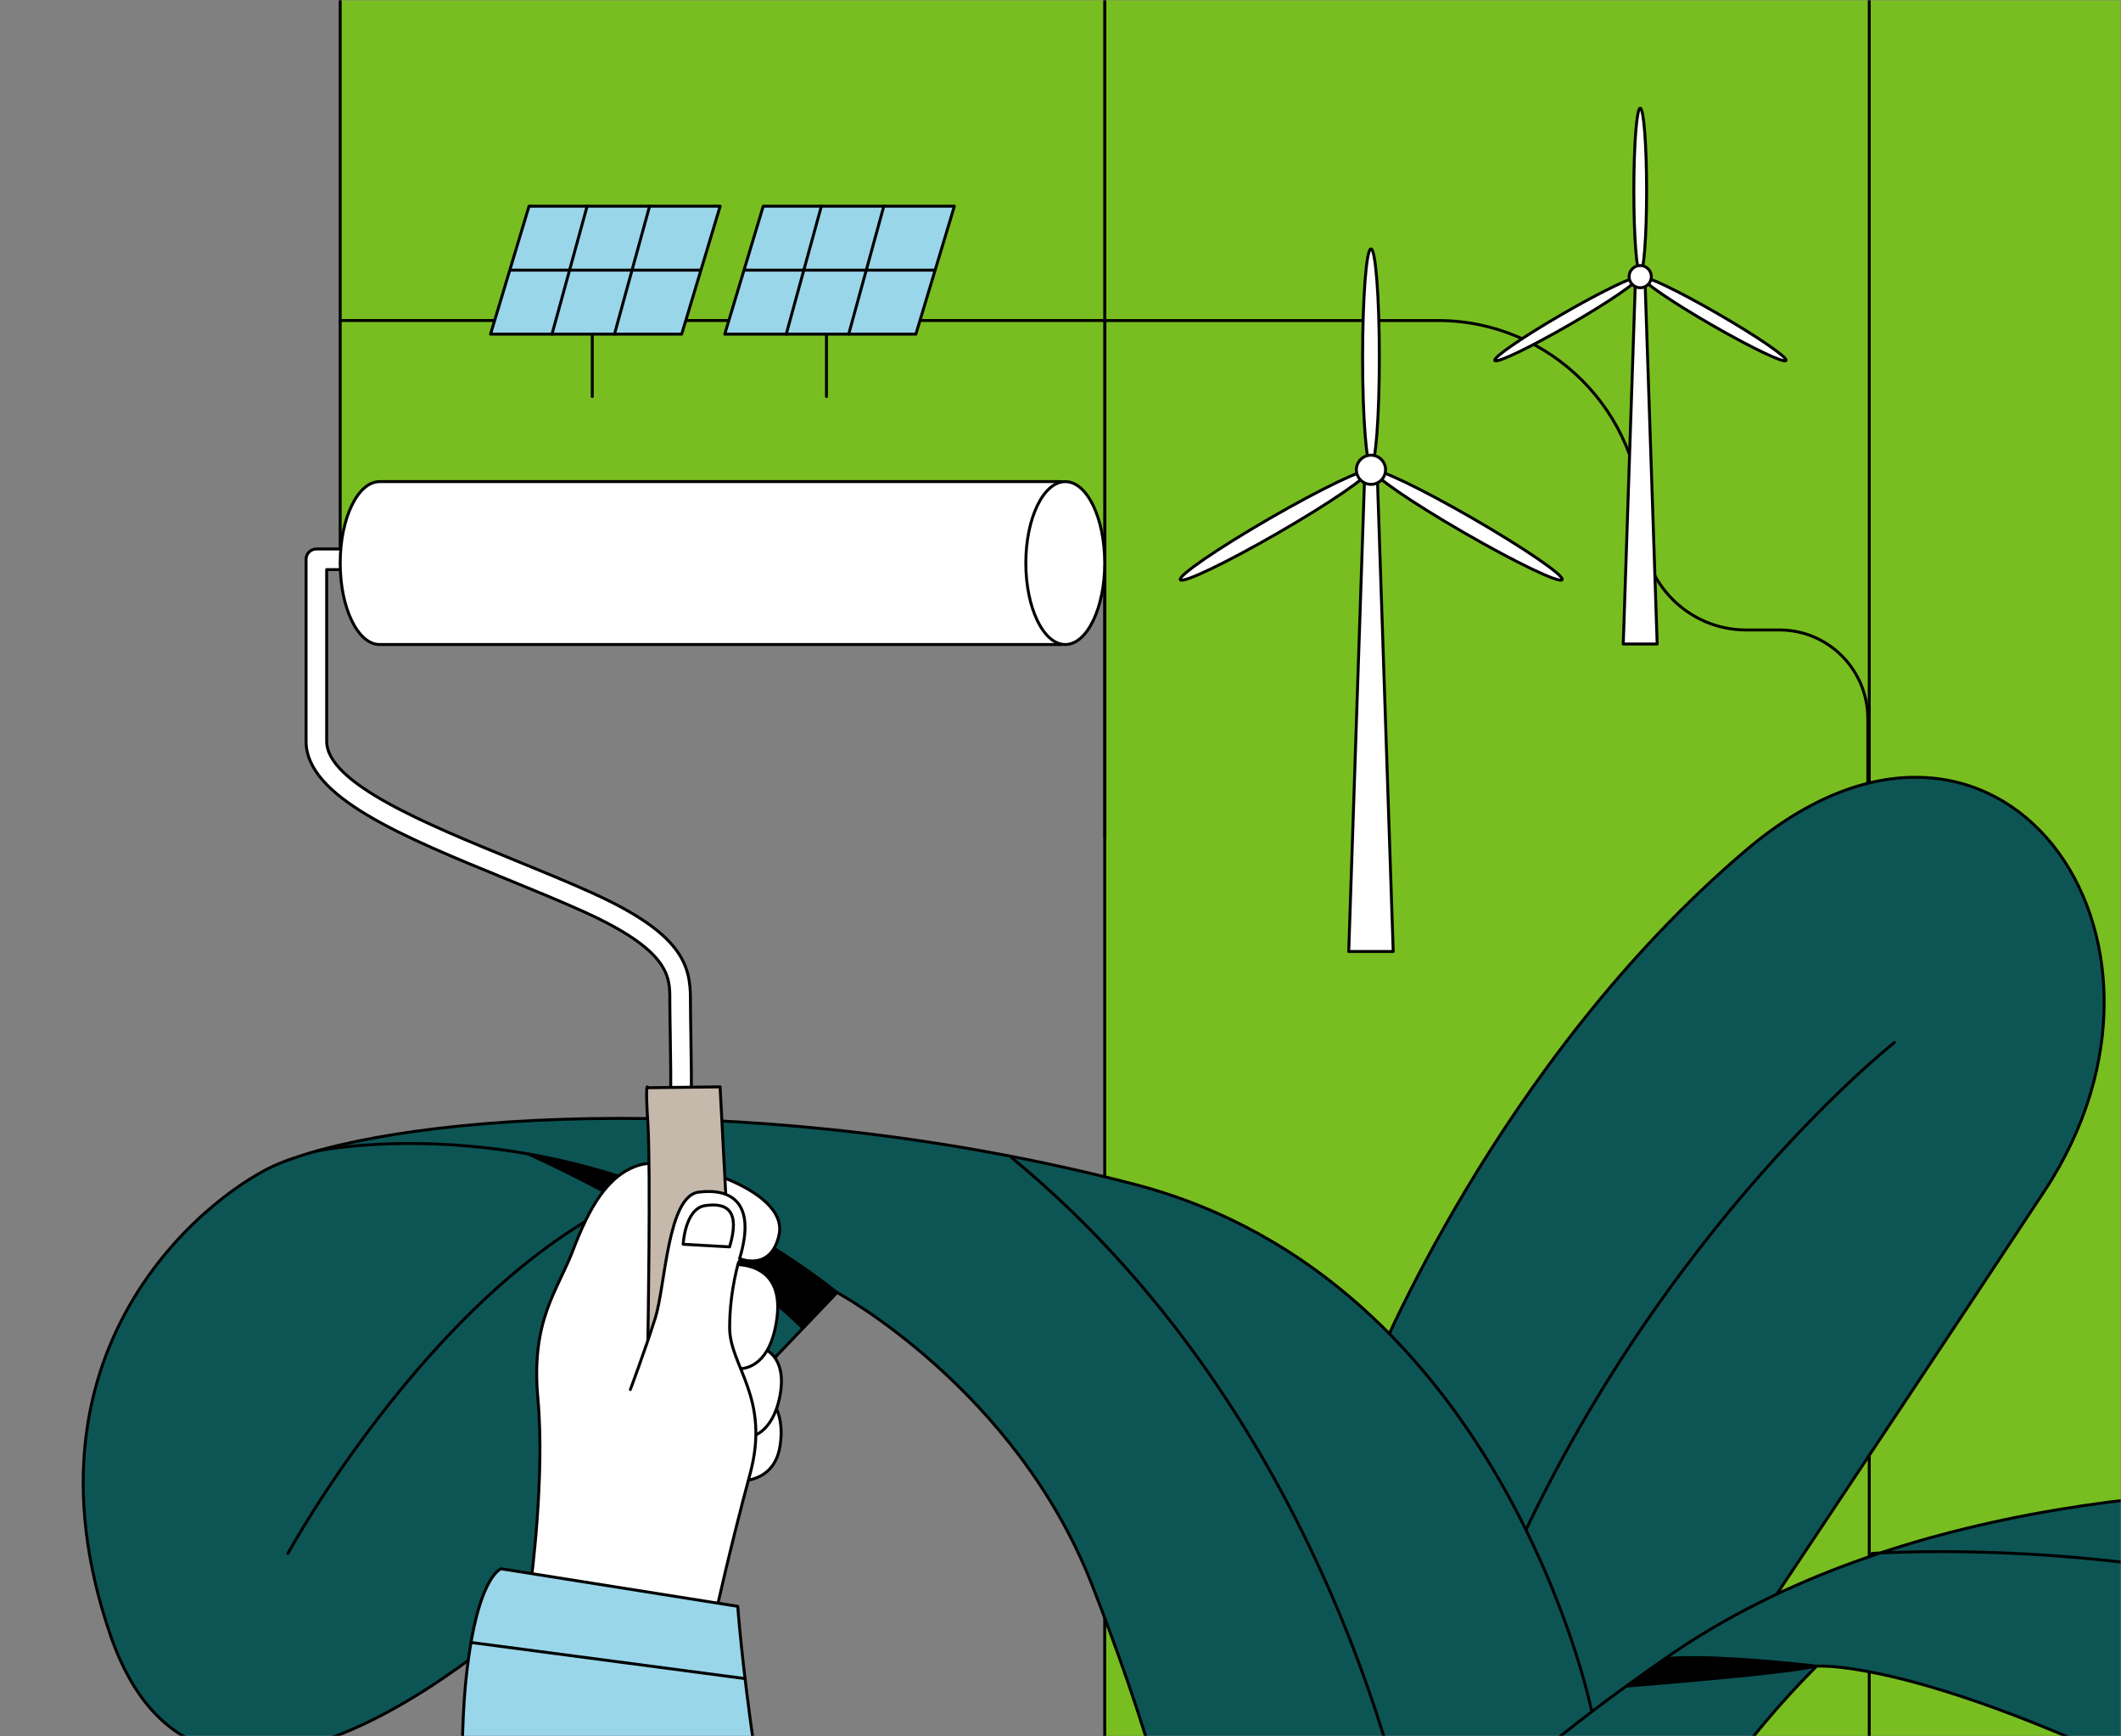 <svg width="722" height="591" viewBox="0 0 722 591" fill="none" xmlns="http://www.w3.org/2000/svg">
<rect x="0" y="0" width="722" height="591" fill="#808080" stroke="none"/>
<mask id="mask0_359_495" style="mask-type:alpha" maskUnits="userSpaceOnUse" x="0" y="0" width="722" height="591">
<rect width="722" height="591" fill="#C4C4C4"/>
</mask>
<g mask="url(#mask0_359_495)">
<path d="M896.279 -7.722H636.028V729.415H896.279V-7.722Z" fill="#78BE20" stroke="black" stroke-linecap="round" stroke-linejoin="round"/>
<path d="M636.304 -7.722H376.054V729.415H636.304V-7.722Z" fill="#78BE20" stroke="black" stroke-linecap="round" stroke-linejoin="round"/>
<path d="M635.813 312.969V244.611C635.813 227.939 622.353 214.424 605.75 214.424H594.402C574.839 214.424 558.978 198.498 558.978 178.855C558.978 140.333 527.876 109.104 489.511 109.104H376.118V285.079" fill="#78BE20"/>
<path d="M635.813 312.969V244.611C635.813 227.939 622.353 214.424 605.75 214.424H594.402C574.839 214.424 558.978 198.498 558.978 178.855C558.978 140.333 527.876 109.104 489.511 109.104H376.118V285.079" stroke="black" stroke-linecap="round" stroke-linejoin="round"/>
<path d="M467.166 467.043C467.166 467.043 509.115 361.706 594.53 289.245C679.945 216.794 753.168 318.555 695.968 405.338C638.767 492.12 544.105 633.482 544.105 633.482L467.166 467.043Z" fill="#0D5555" stroke="black" stroke-linecap="round" stroke-linejoin="round"/>
<path d="M644.868 354.834C644.868 354.834 556.491 424.367 506.109 551.284L644.868 354.834Z" fill="#0D5555"/>
<path d="M644.868 354.834C644.868 354.834 556.491 424.367 506.109 551.284" stroke="black" stroke-linecap="round" stroke-linejoin="round"/>
<path d="M541.546 581.225C541.546 581.225 511.228 435.69 386.151 403.093C261.083 370.496 139.302 378.253 95.162 395.976C74.082 404.443 3.366 456.148 37.471 556.209C71.575 656.271 189.07 540.292 189.07 540.292L284.95 439.933C284.95 439.933 345.648 472.6 371.785 539.565C397.923 606.529 400.368 633.482 400.368 633.482H544.097C544.097 633.482 546.875 600.385 541.537 581.225H541.546Z" fill="#0D5555" stroke="black" stroke-linecap="round" stroke-linejoin="round"/>
<path d="M284.951 439.933C200.149 373.556 111.079 391.121 107.591 391.831L284.951 439.933Z" fill="#0D5555"/>
<path d="M284.951 439.933C200.149 373.556 111.079 391.121 107.591 391.831" stroke="black" stroke-linecap="round" stroke-linejoin="round"/>
<path d="M98.01 528.749C98.01 528.749 150.363 432.764 220.168 405.338L98.01 528.749Z" fill="#0D5555"/>
<path d="M98.01 528.749C98.01 528.749 150.363 432.764 220.168 405.338" stroke="black" stroke-linecap="round" stroke-linejoin="round"/>
<path d="M177.745 392.409C177.745 392.409 239.74 419.414 272.977 452.467L284.95 439.933C284.95 439.933 237.295 400.464 177.745 392.409Z" fill="black"/>
<path d="M481.655 633.482C481.655 633.482 458.673 488.088 344.325 394.005L481.655 633.482Z" fill="#0D5555"/>
<path d="M481.655 633.482C481.655 633.482 458.673 488.088 344.325 394.005" stroke="black" stroke-linecap="round" stroke-linejoin="round"/>
<path d="M567.841 633.482C567.841 633.482 585.59 599.904 618.389 567.105C618.389 567.105 659.444 563.801 769.953 623.289C886.651 686.107 914.856 680.489 952.23 629.389C989.604 578.289 908.756 513.945 831.729 508.362C754.702 502.779 644.877 510.413 567.85 563.801C490.823 617.188 492.348 633.474 492.348 633.474H567.85L567.841 633.482Z" fill="#0D5555" stroke="black" stroke-linecap="round" stroke-linejoin="round"/>
<path d="M637.295 528.749C637.295 528.749 765.746 519.8 847.006 570.216L637.295 528.749Z" fill="#0D5555"/>
<path d="M637.295 528.749C637.295 528.749 765.746 519.8 847.006 570.216" stroke="black" stroke-linecap="round" stroke-linejoin="round"/>
<path d="M552.818 574.459C552.818 574.459 633.123 568.183 616.891 566.43C579.306 562.372 567.903 564.002 567.903 564.002L552.818 574.459Z" fill="black"/>
<path d="M376.054 -10.579H115.804V190.997H376.054V-10.579Z" fill="#78BE20" stroke="black" stroke-linecap="round" stroke-linejoin="round"/>
<path d="M231.519 378.639C230.818 378.639 230.108 378.428 229.494 377.99C228.206 377.079 227.723 375.457 228.188 374.028C228.477 371.688 228.276 359.286 228.153 351.8C228.083 347.348 228.013 343.5 228.013 341.037V340.283C228.039 332.438 228.065 323.542 198.466 310.202C190.297 306.52 181.19 302.795 172.39 299.201C137.312 284.862 104.189 271.32 104.189 252.3V190.366C104.189 188.429 105.758 186.86 107.695 186.86H119.739C121.676 186.86 123.245 188.429 123.245 190.366C123.245 192.303 121.676 193.872 119.739 193.872H111.201V252.3C111.201 266.613 145.122 280.479 175.046 292.715C183.907 296.335 193.067 300.087 201.35 303.821C232.553 317.888 235.06 328.669 235.033 340.318V341.046C235.033 343.456 235.095 347.462 235.165 351.695C235.559 375.51 235.358 375.799 234.385 377.166C233.701 378.13 232.623 378.647 231.519 378.647V378.639Z" fill="white" stroke="black" stroke-linecap="round" stroke-linejoin="round"/>
<path d="M250.11 504.057C250.11 504.057 263.257 505.713 265.484 492.434C267.71 479.155 260.409 474.168 260.409 474.168L247.068 492.101L250.11 504.057Z" fill="white" stroke="black" stroke-linecap="round" stroke-linejoin="round"/>
<path d="M255.088 489.112C255.088 489.112 262.915 488.446 265.484 475.167C268.043 461.888 260.286 459.232 260.286 459.232L247.068 464.544L255.088 489.121V489.112Z" fill="white" stroke="black" stroke-linecap="round" stroke-linejoin="round"/>
<path d="M248.699 430.457C248.699 430.457 267.141 428.345 264.485 448.601C263.819 453.667 262.556 457.27 261.023 459.829C256.438 467.498 249.514 465.745 249.514 465.745L237.585 462.879L248.69 430.457H248.699Z" fill="white" stroke="black" stroke-linecap="round" stroke-linejoin="round"/>
<path d="M180.646 539.326C180.646 539.326 185.572 502.803 183.109 476.122C180.646 449.441 189.674 439.598 195.012 425.644C200.35 411.69 206.573 399.788 217.828 396.509C229.082 393.223 268.709 404.179 265.194 420.315C262.433 432.963 251.775 428.397 251.775 428.397C251.775 428.397 248.374 438.783 248.374 451.913C248.374 465.043 262.328 475.719 255.351 501.576C248.374 527.432 243.448 550.002 243.448 550.002L180.655 539.335L180.646 539.326Z" fill="white" stroke="black" stroke-linecap="round" stroke-linejoin="round"/>
<path d="M220.545 456.235C220.545 456.235 221.535 398.123 220.545 382.521C219.554 366.919 220.545 370.233 220.545 370.233L245.122 369.935L247.059 406.704L220.536 456.235H220.545Z" fill="#C5B9AC" stroke="black" stroke-linecap="round" stroke-linejoin="round"/>
<path d="M214.576 472.958C214.576 472.958 219.599 459.556 223.061 448.6C226.532 437.644 227.189 407.089 237.821 405.766C248.444 404.433 257.682 408.851 251.766 428.388" fill="white"/>
<path d="M214.576 472.958C214.576 472.958 219.599 459.556 223.061 448.6C226.532 437.644 227.189 407.089 237.821 405.766C248.444 404.433 257.682 408.851 251.766 428.388" stroke="black" stroke-linecap="round" stroke-linejoin="round"/>
<path d="M232.554 423.515C232.554 423.515 233.141 411.385 240.022 410.359C247.489 409.246 252.056 412.068 248.357 424.401L232.554 423.515Z" fill="white" stroke="black" stroke-linecap="round" stroke-linejoin="round"/>
<path d="M164.826 756.401C164.826 756.401 153.641 624.207 158.436 573.598C161.951 536.54 170.584 533.963 170.584 533.963L251.135 546.751C251.135 546.751 252.414 565.289 256.884 595.975C261.363 626.662 280.541 750.599 278.622 756.401C276.702 762.204 164.826 756.401 164.826 756.401Z" fill="#99D6EA" stroke="black" stroke-linecap="round" stroke-linejoin="round"/>
<path d="M253.615 571.346L160.347 559.049" stroke="black" stroke-linecap="round" stroke-linejoin="round"/>
<path d="M129.232 163.931C121.816 163.931 115.804 176.342 115.804 191.654C115.804 206.967 121.816 219.378 129.232 219.378H361.294V163.931H129.232Z" fill="white" stroke="black" stroke-linecap="round" stroke-linejoin="round"/>
<path d="M362.626 219.378C370.042 219.378 376.054 206.966 376.054 191.654C376.054 176.343 370.042 163.931 362.626 163.931C355.21 163.931 349.198 176.343 349.198 191.654C349.198 206.966 355.21 219.378 362.626 219.378Z" fill="white" stroke="black" stroke-linecap="round" stroke-linejoin="round"/>
<path d="M559.928 94.161H556.746L552.565 219.203H564.118L559.928 94.161Z" fill="white" stroke="black" stroke-linecap="round" stroke-linejoin="round"/>
<path d="M558.341 93.109C559.541 93.109 560.514 80.508 560.514 64.965C560.514 49.421 559.541 36.82 558.341 36.82C557.14 36.82 556.167 49.421 556.167 64.965C556.167 80.508 557.14 93.109 558.341 93.109Z" fill="white" stroke="black" stroke-linecap="round" stroke-linejoin="round"/>
<path d="M534.298 110.508C547.759 102.736 558.185 95.593 557.584 94.553C556.984 93.514 545.585 98.971 532.124 106.743C518.663 114.515 508.237 121.658 508.837 122.698C509.437 123.738 520.836 118.28 534.298 110.508Z" fill="white" stroke="black" stroke-linecap="round" stroke-linejoin="round"/>
<path d="M607.974 122.698C608.574 121.659 598.148 114.516 584.687 106.744C571.226 98.972 559.827 93.514 559.227 94.554C558.626 95.594 569.052 102.737 582.513 110.509C595.975 118.281 607.374 123.738 607.974 122.698Z" fill="white" stroke="black" stroke-linecap="round" stroke-linejoin="round"/>
<path d="M558.341 97.948C560.432 97.948 562.128 96.253 562.128 94.162C562.128 92.07 560.432 90.375 558.341 90.375C556.25 90.375 554.555 92.07 554.555 94.162C554.555 96.253 556.25 97.948 558.341 97.948Z" fill="white" stroke="black" stroke-linecap="round" stroke-linejoin="round"/>
<path d="M468.773 159.9H464.601L459.114 323.867H474.26L468.773 159.9Z" fill="white" stroke="black" stroke-linecap="round" stroke-linejoin="round"/>
<path d="M466.687 158.515C468.261 158.515 469.536 141.994 469.536 121.615C469.536 101.235 468.261 84.714 466.687 84.714C465.114 84.714 463.839 101.235 463.839 121.615C463.839 141.994 465.114 158.515 466.687 158.515Z" fill="white" stroke="black" stroke-linecap="round" stroke-linejoin="round"/>
<path d="M435.162 181.339C452.811 171.149 466.481 161.784 465.695 160.422C464.908 159.059 449.963 166.215 432.313 176.405C414.664 186.595 400.994 195.96 401.781 197.322C402.567 198.685 417.513 191.529 435.162 181.339Z" fill="white" stroke="black" stroke-linecap="round" stroke-linejoin="round"/>
<path d="M531.776 197.312C532.562 195.949 518.892 186.584 501.243 176.394C483.594 166.204 468.648 159.048 467.862 160.411C467.075 161.773 480.745 171.138 498.394 181.328C516.044 191.518 530.989 198.674 531.776 197.312Z" fill="white" stroke="black" stroke-linecap="round" stroke-linejoin="round"/>
<path d="M466.688 164.87C469.432 164.87 471.657 162.645 471.657 159.9C471.657 157.156 469.432 154.931 466.688 154.931C463.943 154.931 461.718 157.156 461.718 159.9C461.718 162.645 463.943 164.87 466.688 164.87Z" fill="white" stroke="black" stroke-linecap="round" stroke-linejoin="round"/>
<path d="M376.054 109.096H115.804" stroke="black" stroke-linecap="round" stroke-linejoin="round"/>
<path d="M232.045 113.735H166.982L180.086 70.182H245.149L232.045 113.735Z" fill="#99D6EA" stroke="black" stroke-linecap="round" stroke-linejoin="round"/>
<path d="M199.86 70.182L187.904 113.735" stroke="black" stroke-linecap="round" stroke-linejoin="round"/>
<path d="M221.123 70.182L209.168 113.735" stroke="black" stroke-linecap="round" stroke-linejoin="round"/>
<path d="M173.872 91.963H238.26" stroke="black" stroke-linecap="round" stroke-linejoin="round"/>
<path d="M201.612 113.735V134.973" stroke="black" stroke-linecap="round" stroke-linejoin="round"/>
<path d="M311.771 113.735H246.708L259.812 70.182H324.874L311.771 113.735Z" fill="#99D6EA" stroke="black" stroke-linecap="round" stroke-linejoin="round"/>
<path d="M279.594 70.182L267.639 113.735" stroke="black" stroke-linecap="round" stroke-linejoin="round"/>
<path d="M300.858 70.182L288.902 113.735" stroke="black" stroke-linecap="round" stroke-linejoin="round"/>
<path d="M253.598 91.963H317.985" stroke="black" stroke-linecap="round" stroke-linejoin="round"/>
<path d="M281.338 113.735V134.973" stroke="black" stroke-linecap="round" stroke-linejoin="round"/>
</g>
</svg>
